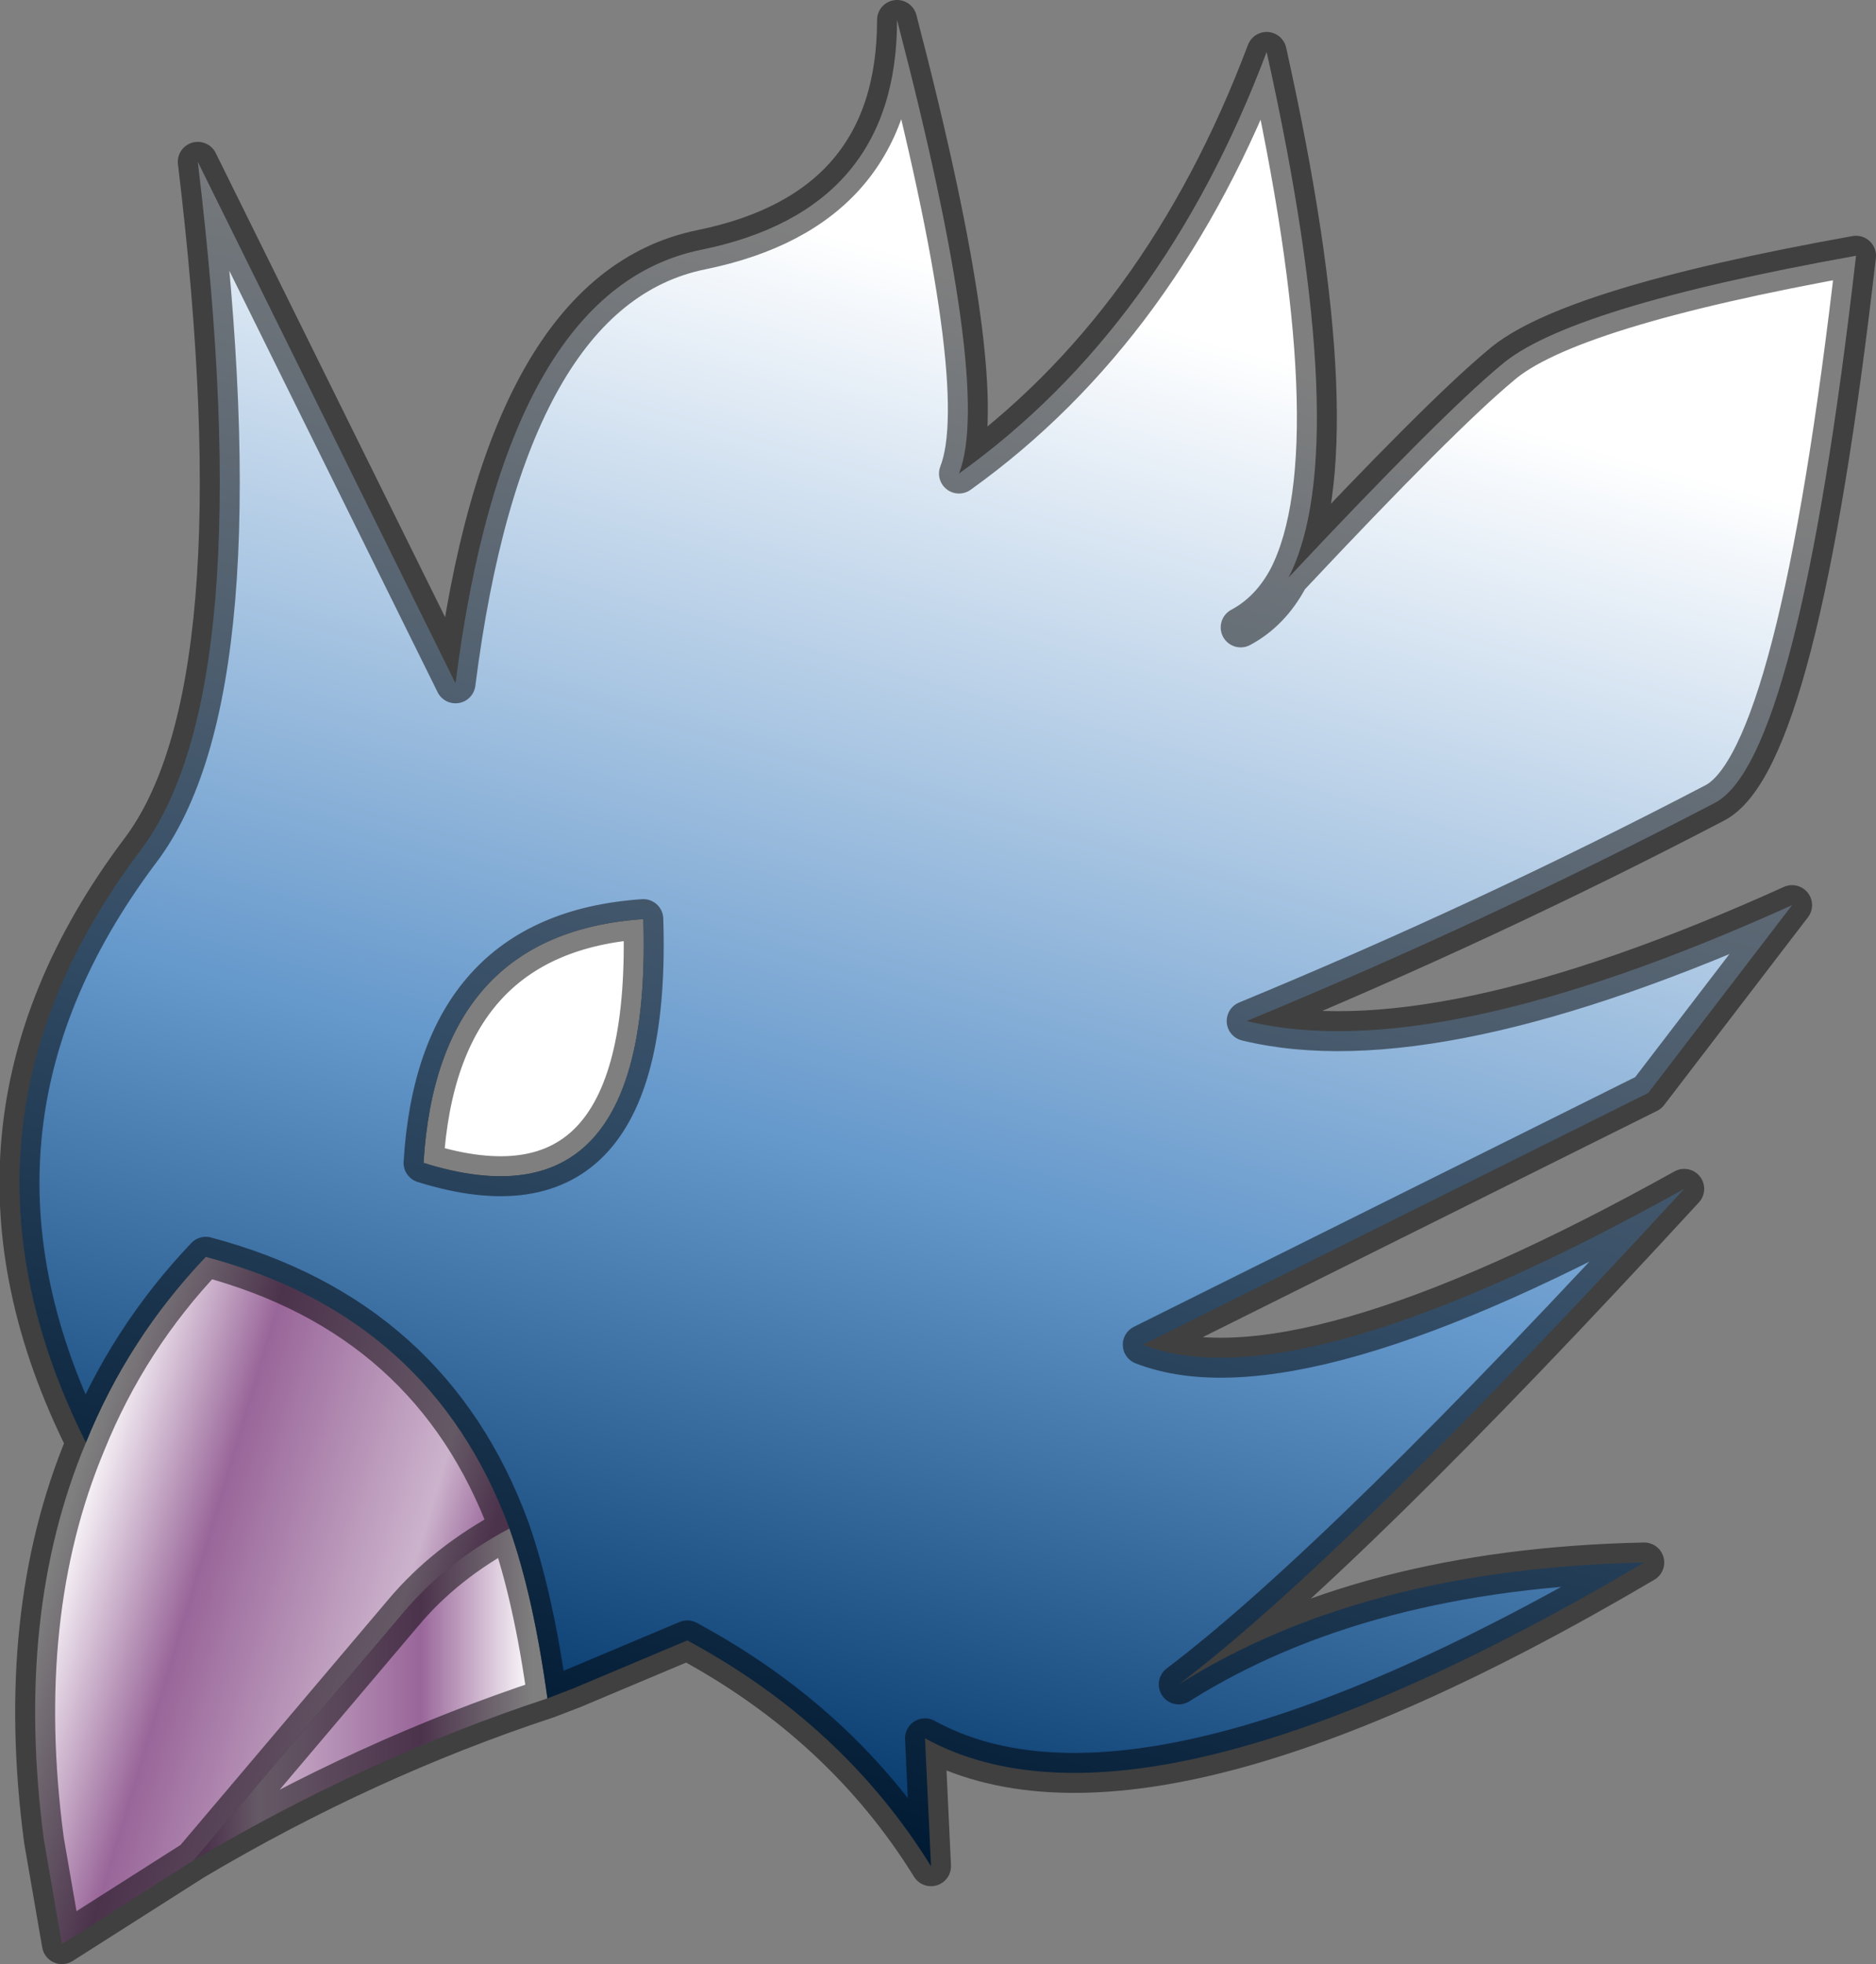<?xml version="1.0" encoding="UTF-8" standalone="no"?>
<svg xmlns:xlink="http://www.w3.org/1999/xlink" height="49.15px" width="46.95px" xmlns="http://www.w3.org/2000/svg">
  <rect width="100%" height="100%" fill="#808080" stroke="none"/>
  <g transform="matrix(1.0, 0.0, 0.0, 1.0, 12.6, 31.5)">
    <path d="M-2.0 -2.4 Q-1.65 -8.15 3.5 -8.5 3.75 -0.6 -2.0 -2.4" fill="#ffffff" fill-rule="evenodd" stroke="none"/>
    <path d="M-10.45 4.6 Q-9.4 2.0 -7.45 -0.05 -1.8 1.45 0.15 6.75 -1.45 7.6 -2.5 8.85 L-7.75 15.05 -11.05 17.15 -11.5 14.55 Q-12.25 8.9 -10.45 4.6" fill="url(#gradient0)" fill-rule="evenodd" stroke="none"/>
    <path d="M0.15 6.75 Q0.75 8.45 1.1 11.0 -3.45 12.5 -7.75 15.05 L-2.5 8.85 Q-1.45 7.6 0.15 6.75" fill="url(#gradient1)" fill-rule="evenodd" stroke="none"/>
    <path d="M-10.45 4.6 Q-14.35 -3.2 -9.1 -10.2 -6.05 -14.2 -7.65 -27.45 L-1.2 -14.4 Q0.05 -24.25 4.95 -25.25 9.85 -26.25 9.85 -31.0 12.25 -21.8 11.4 -19.65 16.5 -23.3 19.1 -30.2 21.3 -20.3 19.65 -17.05 23.45 -21.1 24.95 -22.35 26.6 -23.8 33.85 -25.1 32.4 -12.45 30.3 -11.4 24.65 -8.45 18.6 -5.95 23.3 -4.8 32.25 -8.85 L28.65 -4.15 16.0 2.15 Q19.85 3.65 29.55 -1.75 21.0 7.55 16.9 10.65 21.5 7.75 28.55 7.6 16.0 15.0 10.55 12.0 L10.7 15.2 Q8.5 11.65 4.6 9.55 L1.75 10.75 1.1 11.0 Q0.75 8.45 0.15 6.75 -1.8 1.45 -7.45 -0.05 -9.4 2.0 -10.45 4.6 M18.45 -15.8 Q19.2 -16.2 19.65 -17.05 19.2 -16.2 18.45 -15.8 M-2.0 -2.4 Q3.75 -0.6 3.5 -8.5 -1.65 -8.15 -2.0 -2.4" fill="url(#gradient2)" fill-rule="evenodd" stroke="none"/>
    <path d="M19.65 -17.05 Q21.3 -20.3 19.1 -30.2 16.5 -23.3 11.4 -19.65 12.25 -21.8 9.85 -31.0 9.85 -26.25 4.95 -25.25 0.05 -24.25 -1.2 -14.4 L-7.65 -27.45 Q-6.05 -14.2 -9.1 -10.2 -14.35 -3.2 -10.45 4.6 -9.4 2.0 -7.45 -0.05 -1.8 1.45 0.15 6.75 0.75 8.45 1.1 11.0 L1.75 10.75 4.6 9.55 Q8.5 11.65 10.7 15.2 L10.55 12.0 Q16.0 15.0 28.55 7.6 21.5 7.75 16.9 10.65 21.0 7.55 29.55 -1.75 19.85 3.65 16.0 2.15 L28.65 -4.15 32.25 -8.85 Q23.3 -4.8 18.6 -5.95 24.65 -8.45 30.3 -11.4 32.4 -12.45 33.85 -25.1 26.6 -23.8 24.95 -22.35 23.45 -21.1 19.65 -17.05 19.2 -16.2 18.45 -15.8 M-7.75 15.05 L-2.5 8.85 Q-1.45 7.6 0.15 6.75 M-10.45 4.6 Q-12.25 8.9 -11.5 14.55 L-11.05 17.15 -7.75 15.05 Q-3.45 12.5 1.1 11.0 M-2.0 -2.4 Q3.75 -0.6 3.5 -8.5 -1.65 -8.15 -2.0 -2.4" fill="none" stroke="#000000" stroke-linecap="round" stroke-linejoin="round" stroke-opacity="0.502" stroke-width="1.0"/>
  </g>
  <defs>
    <linearGradient gradientTransform="matrix(-0.006, -0.002, 0.003, -0.01, -6.45, 9.45)" gradientUnits="userSpaceOnUse" id="gradient0" spreadMethod="pad" x1="-819.2" x2="819.2">
      <stop offset="0.0" stop-color="#996699"/>
      <stop offset="0.161" stop-color="#ccb3cc"/>
      <stop offset="0.655" stop-color="#996699"/>
      <stop offset="1.0" stop-color="#ffffff"/>
    </linearGradient>
    <linearGradient gradientTransform="matrix(0.005, 0.0, 0.0, 0.005, -3.35, 10.9)" gradientUnits="userSpaceOnUse" id="gradient1" spreadMethod="pad" x1="-819.2" x2="819.2">
      <stop offset="0.0" stop-color="#996699"/>
      <stop offset="0.161" stop-color="#ccb3cc"/>
      <stop offset="0.655" stop-color="#996699"/>
      <stop offset="1.0" stop-color="#ffffff"/>
    </linearGradient>
    <linearGradient gradientTransform="matrix(0.006, -0.023, 0.025, 0.007, 10.15, -4.9)" gradientUnits="userSpaceOnUse" id="gradient2" spreadMethod="pad" x1="-819.2" x2="819.2">
      <stop offset="0.0" stop-color="#003366"/>
      <stop offset="0.435" stop-color="#6699cc"/>
      <stop offset="1.0" stop-color="#ffffff"/>
    </linearGradient>
  </defs>
</svg>
